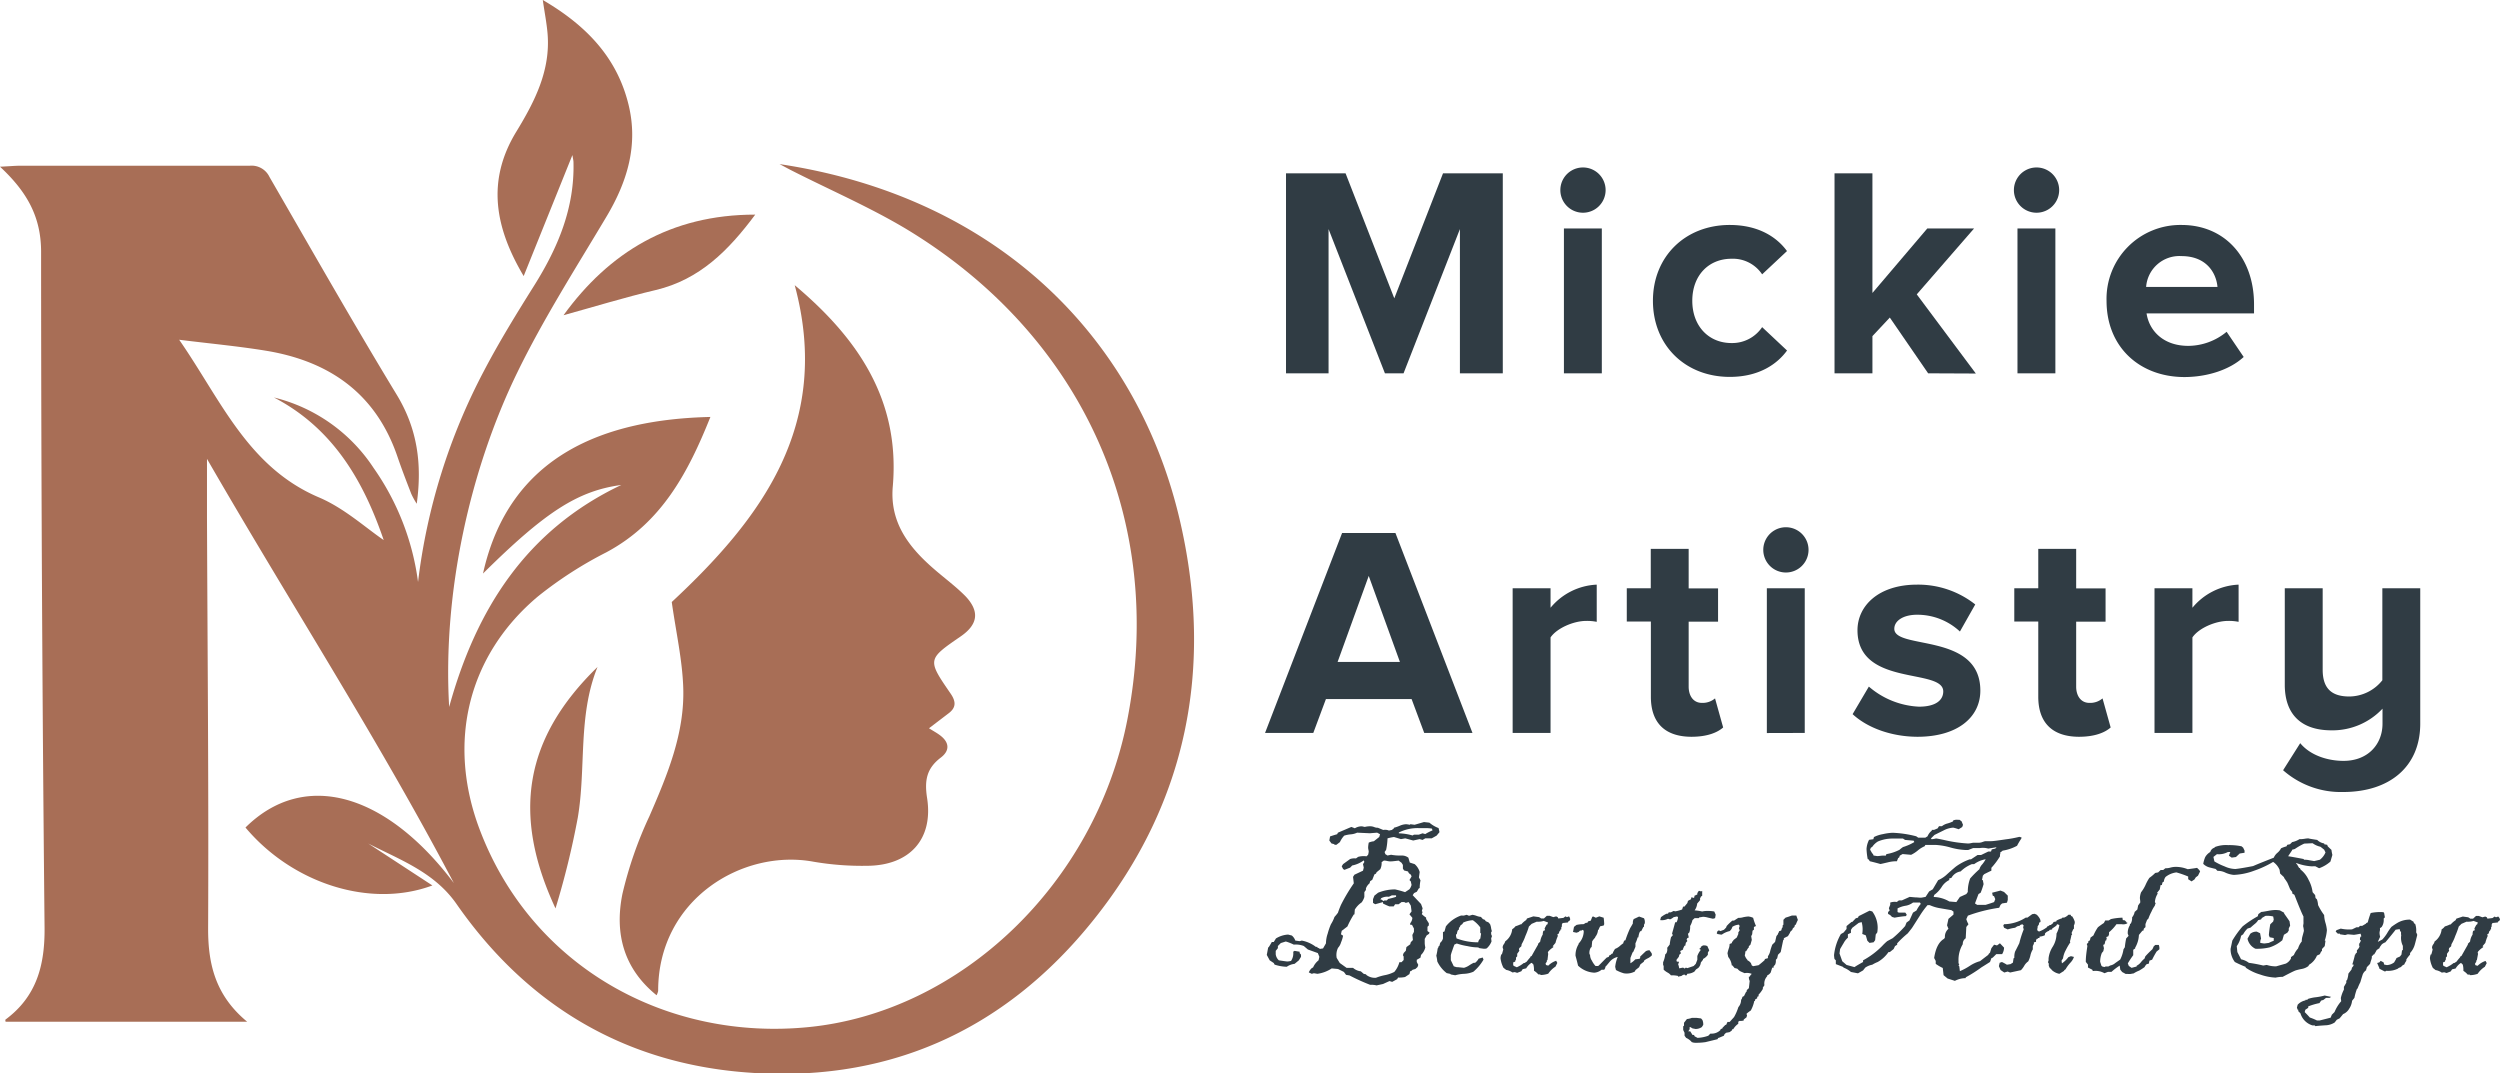 <svg id="Layer_1" data-name="Layer 1" xmlns="http://www.w3.org/2000/svg" viewBox="0 0 461.74 198.26"><defs><style>.cls-1{fill:#a86e56;}.cls-2{fill:#303c44;}</style></defs><path class="cls-1" d="M63.54,465.42c1.91-.09,2.79-.18,3.68-.18,14.14,0,28.29,0,42.44,0a3.65,3.65,0,0,1,3.65,2.07c7.78,13.46,15.47,27,23.53,40.27,3.77,6.23,4.69,12.71,3.67,20.09a14.18,14.18,0,0,1-1-1.81c-.89-2.28-1.77-4.57-2.56-6.88-4-11.72-12.64-17.7-24.46-19.6-5-.81-10.13-1.29-15.86-2,7.7,11.08,12.66,23.58,25.94,29.17,4.63,2,8.54,5.59,11.84,7.83-3.47-10.12-8.9-20.44-20.28-26.34a30.8,30.8,0,0,1,18.4,13,47.31,47.31,0,0,1,8.22,21.08,112.07,112.07,0,0,1,12.14-38.92c2.84-5.43,6.07-10.67,9.33-15.86,4.39-7,7.45-14.31,7.24-22.72,0-.37-.11-.74-.2-1.35l-9,22.35c-5.26-8.86-6.94-17.55-1.34-26.7,3.38-5.54,6.33-11.29,5.75-18.11-.16-1.89-.53-3.76-.88-6.18,7.94,4.64,13.68,10.53,15.83,19.3,1.85,7.51-.22,14.28-4.1,20.77-5.65,9.48-11.62,18.83-16.44,28.73-8.65,17.76-13.83,40.51-12.58,61.77,5-18.11,14.28-32.69,31.8-41-8,1.08-14,4.92-25.55,16.36,4.9-22.1,22.81-28.48,42-28.92-4.11,10.26-9,19.54-19.22,25a73.21,73.21,0,0,0-12.6,8.12c-12.89,10.8-16.94,26.88-10.78,43.12,9.65,25.46,34.7,39.09,60.84,36.44,27.88-2.82,52.75-26.29,58.73-56.59,7.26-36.83-8.16-71.14-40.89-90.86-6.71-4-14-7.16-21-10.71-.58-.29-1.15-.61-2.31-1.22,40.82,6.14,66.5,32.7,74.09,66.47,6,26.57,1.21,51.46-16,73-16.6,20.82-38.69,30.6-65.34,28.2-22.14-2-39.67-12.73-52.4-31-4.09-5.88-10.4-8.15-16.31-11.18l11.84,7.74c-11.45,4.27-25.84-.35-34.52-10.7,10.73-10.64,25.82-6.54,38.48,10.25-13.95-26.56-30.25-51.74-45.59-78.34,0,4.1,0,7.47,0,10.85.1,25.32.33,50.64.21,76,0,6.67,1.45,12.34,7.21,17.11H64.57c0-.06-.1-.35,0-.41,5.72-4.25,7.27-10,7.2-17q-.63-62.43-.64-124.85C71.11,474.68,68.55,470.08,63.54,465.42Z" transform="translate(-63.54 -434.63)"/><path class="cls-1" d="M210.32,487.3c11.68,9.82,19.51,21.23,18.11,37.22-.57,6.64,3,11.22,7.67,15.25,1.93,1.68,4,3.19,5.78,5,2.65,2.82,2.26,5.22-.9,7.4-6.18,4.25-6.2,4.27-1.84,10.6,1,1.48,1,2.6-.48,3.67l-3.54,2.7c.84.53,1.54.9,2.15,1.38,1.7,1.34,1.64,2.84,0,4.06-2.61,2-3,4.22-2.5,7.45,1.19,7.65-3.28,12.49-11.13,12.51a53.13,53.13,0,0,1-9.77-.74c-13.22-2.48-28.81,7-28.77,23.87a3.62,3.62,0,0,1-.29.78c-6.18-5-7.75-11.54-6.32-18.68a72.75,72.75,0,0,1,5-14.4c3.32-7.65,6.54-15.34,6.24-23.81-.18-5.12-1.34-10.2-2.12-15.74C204,530.56,217.3,513.16,210.32,487.3Z" transform="translate(-63.54 -434.63)"/><path class="cls-1" d="M173.9,557.82c-3.66,9-2.08,18.64-3.65,27.85a152.45,152.45,0,0,1-4.11,16.74C158,584.94,160.45,570.91,173.9,557.82Z" transform="translate(-63.54 -434.63)"/><path class="cls-1" d="M167.62,492.85c8.38-11.56,19.75-18.59,35.41-18.58-4.93,6.62-10.26,12-18.39,13.93C178.86,489.57,173.17,491.32,167.62,492.85Z" transform="translate(-63.54 -434.63)"/><path class="cls-2" d="M333.18,503.58V476.94l-10.41,26.64h-3.44l-10.41-26.64v26.64h-7.86V466.64h11l9,23.09,9-23.09H341.1v36.94Z" transform="translate(-63.54 -434.63)"/><path class="cls-2" d="M351.73,469.74a4.18,4.18,0,0,1,8.36,0,4.18,4.18,0,1,1-8.36,0Zm.66,33.84V476.83h7v26.75Z" transform="translate(-63.54 -434.63)"/><path class="cls-2" d="M368.83,490.18c0-8.2,6-14,14.18-14,5.48,0,8.8,2.38,10.58,4.82L389,485.3a6.49,6.49,0,0,0-5.65-2.88c-4.26,0-7.25,3.11-7.25,7.76s3,7.81,7.25,7.81a6.65,6.65,0,0,0,5.65-2.94l4.6,4.32c-1.78,2.44-5.1,4.87-10.58,4.87C374.81,504.24,368.83,498.43,368.83,490.18Z" transform="translate(-63.54 -434.63)"/><path class="cls-2" d="M419.66,503.58l-7.08-10.3-3.21,3.43v6.87h-7V466.64h7v22.1l10.13-11.91h8.64L417.56,489l10.91,14.62Z" transform="translate(-63.54 -434.63)"/><path class="cls-2" d="M435.5,469.74a4.18,4.18,0,0,1,8.36,0,4.18,4.18,0,1,1-8.36,0Zm.66,33.84V476.83h7v26.75Z" transform="translate(-63.54 -434.63)"/><path class="cls-2" d="M452.61,490.18a13.64,13.64,0,0,1,13.84-14c8,0,13.4,6,13.4,14.67v1.66H460c.5,3.27,3.16,6,7.7,6a11.2,11.2,0,0,0,7.09-2.6l3.15,4.65c-2.65,2.44-6.86,3.71-11,3.71C458.75,504.24,452.61,498.76,452.61,490.18Zm13.84-8.25a6.16,6.16,0,0,0-6.53,5.7H473.1C472.88,485.08,471.1,481.93,466.45,481.93Z" transform="translate(-63.54 -434.63)"/><path class="cls-2" d="M326.59,570l-2.33-6.25H308.43L306.1,570h-8.91l14.23-36.93h9.85L335.5,570ZM316.34,541l-5.75,15.89H322.1Z" transform="translate(-63.54 -434.63)"/><path class="cls-2" d="M342.92,570V543.28h7v3.6a11.73,11.73,0,0,1,8.53-4.27v6.87a9,9,0,0,0-1.94-.17c-2.32,0-5.42,1.33-6.59,3.05V570Z" transform="translate(-63.54 -434.63)"/><path class="cls-2" d="M368.45,563.32v-13.9H364v-6.14h4.43V536h7v7.31h5.43v6.14h-5.43v12c0,1.72.88,3,2.44,3a3.54,3.54,0,0,0,2.43-.83l1.5,5.37c-1.06.94-2.94,1.72-5.87,1.72C371.05,570.69,368.45,568.14,368.45,563.32Z" transform="translate(-63.54 -434.63)"/><path class="cls-2" d="M389.21,536.19a4.18,4.18,0,0,1,8.36,0,4.18,4.18,0,1,1-8.36,0Zm.66,33.83V543.28h7V570Z" transform="translate(-63.54 -434.63)"/><path class="cls-2" d="M405.71,566.53l3-5.09a15.2,15.2,0,0,0,9.25,3.71c3.05,0,4.49-1.16,4.49-2.82,0-4.38-15.84-.78-15.84-11.3,0-4.49,3.88-8.42,11-8.42a17,17,0,0,1,10.75,3.66l-2.83,5a11.52,11.52,0,0,0-7.92-3.1c-2.54,0-4.2,1.11-4.2,2.6,0,3.93,15.89.61,15.89,11.41,0,4.93-4.21,8.53-11.63,8.53C413,570.69,408.53,569.14,405.71,566.53Z" transform="translate(-63.54 -434.63)"/><path class="cls-2" d="M440,563.32v-13.9h-4.43v-6.14H440V536h7v7.31h5.43v6.14h-5.43v12c0,1.72.89,3,2.44,3a3.52,3.52,0,0,0,2.43-.83l1.5,5.37c-1.05.94-2.94,1.72-5.87,1.72C442.64,570.69,440,568.14,440,563.32Z" transform="translate(-63.54 -434.63)"/><path class="cls-2" d="M461.47,570V543.28h7v3.6a11.71,11.71,0,0,1,8.53-4.27v6.87a9,9,0,0,0-1.94-.17c-2.33,0-5.43,1.33-6.59,3.05V570Z" transform="translate(-63.54 -434.63)"/><path class="cls-2" d="M485.22,576.89l3.16-5c1.93,2.33,5.2,3.27,8,3.27,4.55,0,7.2-3.1,7.2-6.87v-2.77a12.68,12.68,0,0,1-9.41,4c-5.87,0-8.64-3.21-8.64-8.41V543.28h7v15.06c0,3.71,1.94,4.93,4.93,4.93a7.87,7.87,0,0,0,6.09-3V543.28h7v25c0,8-5.71,12.63-14.24,12.63A16.13,16.13,0,0,1,485.22,576.89Z" transform="translate(-63.54 -434.63)"/><path class="cls-2" d="M329.41,588.32l-.54.65-.9.5h-1.19l-.5.29-.54-.15-1.19.26-1.46-.4-.8.14-1.29-.39a9.53,9.53,0,0,0-1.19.25,12.08,12.08,0,0,1-.26,2.13l-.28.39.14.4.4.25.65-.14a9.08,9.08,0,0,0,2,.14,2,2,0,0,1,1.2.4l.26.9.9.29a3,3,0,0,1,.93,1.46l-.14,1,.29.54a7.09,7.09,0,0,0-.15,1.45h-.14l-.39.65-.51.25-.25.39L326,601.6l.29.79-.15.53.15.14-.15.4a5.06,5.06,0,0,0,.8.65v.25l.5.79v.4l-.25.25v.79l.39.29-.14.25-.4.26-.36.65v.79s0,.29.11.79A2.86,2.86,0,0,1,326,611l-.11.51-.68.39v.4l.28.54-.14.4-.4.36-.5.14-.29.25H324l-.14.55-.81.54a5.44,5.44,0,0,1-1.3.1l-.15.29-.93.51-.5-.15-1.19.54-1.19.26a4.23,4.23,0,0,0-1.19-.11,35.48,35.48,0,0,1-3.81-1.73l-.64-.11-.4-.54-1.08-.54-1.16-.11a6.37,6.37,0,0,1-2.65,1l-.65-.11-.39.11-.55-.26a2.14,2.14,0,0,1,.55-.79l.25-.14a3.33,3.33,0,0,1,1-1.3l.15-.65-.28-.69-1.84-.66-.76-.65a4,4,0,0,0-1.84-.25,9.05,9.05,0,0,0-1.48-.58l-.92.29-.54.54v.4l-.4.5,0,.63a1.83,1.83,0,0,0,.58,1.12q1.41.21,1.53.21c.05,0,.29,0,.72-.1a2.49,2.49,0,0,0,.4-1.7l.25-.16.94.16v.25l.25.29v.4l-.4.65-.79.65a3.14,3.14,0,0,0-1.44.54,7.9,7.9,0,0,1-2.25-.4l-.15-.29-.75-.5-.54-1,.25-1.35.14-.14c.13-.19.31-.5.54-.9h.36l.4-.65a4.79,4.79,0,0,1,2.25-.72l.69.18a2.15,2.15,0,0,1,.64.93l.8.11.39-.11a6.1,6.1,0,0,1,2.6,1.16h.28v.14l.4.15v.1l.65-.1.54-.94a5.84,5.84,0,0,1,.32-1.8,12.13,12.13,0,0,1,.6-1.73,6.14,6.14,0,0,0,.65-1.34,8.89,8.89,0,0,0,.65-.79c.1-.33.28-.8.54-1.42a33.09,33.09,0,0,1,2.38-4c-.09-.83-.14-1.23-.14-1.19l.25-.4,1.59-.75.14-.56-.14-.65.25-.4-.11-.29a5.34,5.34,0,0,1-2.13.94l-.39.4-1.05.41-.25-.16-.25-.5.25-.4,1.3-.94a2.47,2.47,0,0,1,1.08-.11l.4-.29a3.78,3.78,0,0,1,1.55-.1l.3-.29a1.48,1.48,0,0,1,.06-.25c0-.15.05-.23.05-.26a2.91,2.91,0,0,0-.05-.39,2,2,0,0,1-.06-.4c0-.05,0-.36.11-.94a3,3,0,0,1,.94-.25l1-.79.15-.51-.54-.29-1.34.11-2.36-.11a3.26,3.26,0,0,1-1.17.31,5.55,5.55,0,0,0-1.21.24,4.45,4.45,0,0,0-.79,1.19l-.65.5H310v-.11l-.54-.14-.4-.54.14-.76c.58-.19,1-.32,1.3-.4l.15-.29,2.48-1.06.65.25a2.36,2.36,0,0,1,1.33-.36l.26.06.25.05a3.82,3.82,0,0,1,1.21-.11,2.2,2.2,0,0,1,.56.15,1.53,1.53,0,0,0,.63.11l1,.41a1.79,1.79,0,0,1,1.05.11l.54-.11.39-.31v-.1a7.22,7.22,0,0,0,1.1-.38,3.19,3.19,0,0,1,1.14-.27,4.93,4.93,0,0,1,.67.1l.14-.1.76.1,1.73-.5,1,.11a5.61,5.61,0,0,0,1.7,1Zm-4.72,18.42,0-.61-.36-.69H324v-.29a1.71,1.71,0,0,0,.4-1l-.54-.65.39-.54-.14-1.07-.4-.65-.52.15-.29-.15h-.5l-.54.4h-.65l-.26.4h-.79a10.16,10.16,0,0,1-1.19-.54v-.26l-1.44.4-.4-.25v-.69l.26-.65.68-.54a8.36,8.36,0,0,1,3.14-.61,17.35,17.35,0,0,1,1.84.51l.81-.54a2.3,2.3,0,0,0,.39-.8l-.14-.65-.25-.25.39-.65-.14-.39H324l-.29-.29-.11-.25-.73-.19-.22-.34v-.68l-.25-.4-.54-.4-.78.09a6.57,6.57,0,0,1-.77.06,3.79,3.79,0,0,1-.58-.08,2.21,2.21,0,0,0-.61-.07l-.4.29a2.55,2.55,0,0,1-.25,1.3l-.68.56-.11.25-.29.15-.4,1-.39.25-.11.4a2.17,2.17,0,0,0-.67.94V599l-.29.4v.9a3.3,3.3,0,0,1-.5,1,4.21,4.21,0,0,0-1.26,1.33l-.07.89h-.11a16.31,16.31,0,0,0-1.19,2.23l-1.05.8-.14.64.39.26a5.43,5.43,0,0,1-.38,1.24,2.46,2.46,0,0,1-.55,1,3,3,0,0,0-.25,1.86l.57.94,1.26.9h1.19a2.65,2.65,0,0,0,1.44.64l.54.47.4.08.11.14a2.57,2.57,0,0,0,1.75.5,9.19,9.19,0,0,1,1.73-.5,6.49,6.49,0,0,0,1.65-.58,4.56,4.56,0,0,0,.94-1.8h.4l.39-.4v-.64l-.14-.26.14-.39.4-.42.11-.68.7-.51.11-.39.39-.4-.1-.94Zm-3.3-6.47V600h-.79l-.54.26a2.3,2.3,0,0,0-1.44.28l-.11.26h.25l.25.25.25-.11h.4l.29-.29A11.71,11.71,0,0,0,321.39,600.27ZM328.12,588l-.11-.33a7.35,7.35,0,0,0-1.08-.09h-1.34a7.74,7.74,0,0,0-3.69.81v.15a10.33,10.33,0,0,1,2.54.4l.25-.15h.9l.69-.25.5.14A8.92,8.92,0,0,1,328.12,588Z" transform="translate(-63.54 -434.63)"/><path class="cls-2" d="M339.09,606.63l-.14.14,0,.4.15.36-.15.43.07.54a3.28,3.28,0,0,1-.9,1.3l-.27.06-.27,0-.79-.11-.25-.14a8.72,8.72,0,0,1-1.94-.23,11.87,11.87,0,0,1-2-.49l-.45.21c0,.06-.15.38-.35,1a8.23,8.23,0,0,0-.3.94c0,.1,0,.26,0,.46s0,.36,0,.47l.54,1.12a3.08,3.08,0,0,0,.59.18l.11,0,.11,0,1.08.11a3.31,3.31,0,0,0,.94-.43,6.88,6.88,0,0,1,.86-.5l.26,0a2.37,2.37,0,0,0,.65-.76l.75-.21.15.39a8.52,8.52,0,0,1-1.88,2.24,4.91,4.91,0,0,1-1.67.38,6.86,6.86,0,0,0-1.68.27l-.81-.15-.11-.11-.65-.14A5.89,5.89,0,0,1,329,612.2a6.41,6.41,0,0,0-.18-1.05,12.19,12.19,0,0,0,.25-1.35l.15-.14-.08-.11.26-.25.14-.54a1.58,1.58,0,0,0,.51-.8v-1.19l.28-.1.26-.94a6.09,6.09,0,0,1,2.79-2h.27a1.53,1.53,0,0,0,.27,0l.51-.14.43.18a5.58,5.58,0,0,0,.61-.18,3.32,3.32,0,0,1,.79.2,3.24,3.24,0,0,0,.8.19l.36.4.36.14.18.26.5.21.29.33a3.16,3.16,0,0,1,.18.63A3.16,3.16,0,0,0,339.09,606.63Zm-2,.43-.15-.14c0-.43,0-.76,0-1a5.64,5.64,0,0,0-1.37-1.33,5,5,0,0,0-1.77.43l-.18.29-.32.22-.15.32L333,606v.29l-.21.18a2.62,2.62,0,0,0-.18.72h-.15l0,.32.1.44a11,11,0,0,0,4,.72,1,1,0,0,1,.39-.69Z" transform="translate(-63.54 -434.63)"/><path class="cls-2" d="M353.55,604.47l-.15.25-.25.14V605l-1,.11-.14.28v.36l-.11.15v.39h-.15v.15l-.21.25-.08.33-.29.21.11.25a7.56,7.56,0,0,0-.45,1.3l-.54.65h.14v.15a4.07,4.07,0,0,0-.94.81l-.07.21.07.18-.14,1.19h-.11v.25l-.25.4.11.25.4.11a3.59,3.59,0,0,1,1.46-.9l.21.4-.34.68a4.57,4.57,0,0,0-1.33,1.3,4.41,4.41,0,0,1-1.45.25v-.11h-.39a3.25,3.25,0,0,0-.8-.68,4,4,0,0,0-.11-1.15l-.28-.29h-.11a3.16,3.16,0,0,0-.94,1l-.65.15-.25.39-.76.29-.45-.14-.43.07a2.9,2.9,0,0,0-1.15-.47l-.51-.4a5.11,5.11,0,0,1-.54-1.76,2.31,2.31,0,0,1,.15-.72h.1c.06-.17.15-.48.26-.92l-.11-.29v-.14a1.07,1.07,0,0,1,.22-.53,1.55,1.55,0,0,0,.25-.52,3.12,3.12,0,0,0,1.29-2.24,2,2,0,0,0,.6-.54,7.31,7.31,0,0,0,.94-.36h.14a4,4,0,0,1,.9-.79l.15-.29,1.18-.39,1.05.14.4.25h.5l.54-.5h.51l.68.25.53-.14.28.14.11.25.94-.11.39-.28.26.14.39-.14A1,1,0,0,1,353.55,604.47Zm-4.09.54-.8-.29a3.56,3.56,0,0,1-1.29.14l-.94.4-.51.5a13.58,13.58,0,0,1-.64,1.73,8.49,8.49,0,0,1-.69,1.52l-.07.4-.36.32-.08.25.08.25-.4.56v.47l-.22.22v.36l-.14.25v.14l-.38.15v.5l.11.15.56.25a5.44,5.44,0,0,0,1.29-.79h.15l.4-.26a9.44,9.44,0,0,1,.65-.79v-.11l.25-.14c.26-.48.66-1.18,1.19-2.11v-.14l.39-.4a3.33,3.33,0,0,1,.47-1.3,2,2,0,0,1,.11-.68l.29-.11v-.15l-.07-.14a8.08,8.08,0,0,1,.39-.76h.11Z" transform="translate(-63.54 -434.63)"/><path class="cls-2" d="M368.65,611.05a2.51,2.51,0,0,1-.8.59,2.58,2.58,0,0,0-.68.45v.14c-.15.13-.37.29-.65.51l-.25.54-.65.51-.14.28a3.24,3.24,0,0,1-2,.33,6.84,6.84,0,0,1-1.48-.61l-.14-.58a6.3,6.3,0,0,1,.47-1.84,2.72,2.72,0,0,0-1.46.86c-.53.65-.82,1-.88,1l.07.11-.11.2a1.44,1.44,0,0,0-.11.2h-.5a2.34,2.34,0,0,1-1.34.54,4.66,4.66,0,0,1-3-1.3c-.11-.47-.26-1.08-.47-1.84a3.91,3.91,0,0,1,.58-2.14v-.11a3.32,3.32,0,0,0,.94-2.38l-.29-.15-.11.15h-.29l-.25.25-.4.14-.64-.14.18-.94.46-.36a5.84,5.84,0,0,1,1.33-.14l.4-.25h.27l.14-.26.5-.14.25-.65.15-.14.54.25.64-.25.8.25a10.87,10.87,0,0,1,.1,1.19l-.1.25-.64.14a2.78,2.78,0,0,0-.29.65h-.11a2.29,2.29,0,0,1-.53,1.34v.1a3.9,3.9,0,0,0-.55.69l-.1,1.05-.15.1a1.89,1.89,0,0,0-.25,1.21l.11.15a1.87,1.87,0,0,0,.33,1.05,4.26,4.26,0,0,0,.68,1h.47c.07,0,.6-.57,1.58-1.55l.4-.15.07-.25a.67.67,0,0,0,.43-.29l.26-.11v-.14a6.57,6.57,0,0,1,.39-.67,2.82,2.82,0,0,0,.82-.48,7.7,7.7,0,0,1,.7-.56,1,1,0,0,1,.25-.54h.14a20,20,0,0,1,.89-2.27c.12-.19.29-.47.5-.87a1.35,1.35,0,0,1,.15-.79l1-.47.9.32a1.53,1.53,0,0,1,.14.94l-.14.25v.4h-.11l-.4.79h-.14c-.17.12-.3.51-.4,1.15H366a5.67,5.67,0,0,1-.4,1.09v.65l-.39.91-.15.15-.39,1v.4c0,.06,0,.16,0,.29s0,.23,0,.29a3.51,3.51,0,0,0,.9-.72l.8-.11.1-.15v-.25c.24-.23.59-.57,1.05-1a1.51,1.51,0,0,1,.68-.17l.4.56Z" transform="translate(-63.54 -434.63)"/><path class="cls-2" d="M380.42,603.57l-.11.64-.39.11-.92-.21a3.56,3.56,0,0,0-.92-.15l-.69.11-.1.14h-.76l-.4.36a3.65,3.65,0,0,1-.43,1.09,3.1,3.1,0,0,1-.15,1.19l-.25.25.15.68-.26.11-.14.25.14.29-.28.33-.11.54-.15,0-.25.54V610l-.54.29.14.41-.29.26-.1.39-.42.54v.26l.11.1h.31v.29l-.15.11a3.44,3.44,0,0,1,.22.83l.72-.14.29.18.22-.18.28.1,1.16-.39.39-.4.29-.76v-.68a3.64,3.64,0,0,1,.65-1.14l-.29-.18.29-.25v-.14l.4-.26h.39l.4.11.36.8-.25.41v.4a2.31,2.31,0,0,1-.9.79v.14l-.4.51a1.65,1.65,0,0,1-.47,1l-.43.29-.29.39a2.55,2.55,0,0,1-1.3.4l-.14.29h-.25l-.15-.15a1.13,1.13,0,0,0-.54.26l-.65.14v-.14a5.21,5.21,0,0,0-1.31-.11,1.87,1.87,0,0,0-.63-.52,3.24,3.24,0,0,1-.71-.53V613l-.1-.11v-.54a4.93,4.93,0,0,0,.39-1.44l.22-.22a1.61,1.61,0,0,0,.14-1l.47-.61a8.76,8.76,0,0,1,.25-1.37l.33-.36-.15-.29c.14-.47.33-1.17.58-2.09h.25a2.35,2.35,0,0,0,.27-.94l-.16-.14-.65.14a2.33,2.33,0,0,1-.65.4l-.39-.11a2.44,2.44,0,0,1-1.44.25l.14-.54a5.35,5.35,0,0,1,1.05-.65h.25l.14-.25h.4l.5-.25.33.07a7.12,7.12,0,0,0,1.24-.34l.18-.54h.25l.54-.65.11-.4a5.38,5.38,0,0,1,.54-.29l.11-.39.4.14.14-.14v-.26l.54-.25v-.25l.26-.4h.25l.14.11.25-.11v.9l-.25.15v.11l-.14.14v.4l-.54.64a2.45,2.45,0,0,1-.47,1.25,9.66,9.66,0,0,1,1.4.21,3.64,3.64,0,0,1,1-.1,6,6,0,0,1,1.23.1Z" transform="translate(-63.54 -434.63)"/><path class="cls-2" d="M395.6,604.54a6.75,6.75,0,0,0-.39.9h-.15l-.1.4-.29.25-.11.29-.4.39v.11l-.39.65-.8.4.11.14-.18.18c-.11.49-.26,1.23-.47,2.22l-.5.5-.15.65-.25.29a1.71,1.71,0,0,1-.14.9l-.27.29v.25h-.26l-.28.9a1.54,1.54,0,0,1-.65.54v.15a2,2,0,0,0-.51,1.66l-.29.43v.25a5,5,0,0,1-.79,1.06v.29l-.25.11V619l-.4.25v.25h-.14a6.17,6.17,0,0,1-.65,1.77,5.49,5.49,0,0,0-.79.61l.1.29-.1.36-.51.4,0,.18a1.94,1.94,0,0,1-.75.07l-.26.15v.39a3.14,3.14,0,0,0-.93,1h-.17l-.1.25-.4.29-.65.12-.29.26-.11.28-.94.4h-.1l-.15.25-2.23.54a11.53,11.53,0,0,1-2.1.11l-.41-.11a2.89,2.89,0,0,0-1.05-.79l-.29-.4v-.54l-.25-.52v-.68l.15-.11v-.54l.54-.69a3.49,3.49,0,0,0,.9-.21h.92l.79.1.25.29a2,2,0,0,1,.15.9l-.25.4a2.08,2.08,0,0,1-1.16.36l-.57-.11-.42-.25h-.11v.4l-.25.39h.36l.42.67h.28l.11.25.54.29a6.71,6.71,0,0,0,2-.4,2.49,2.49,0,0,1,.4-.39,2.27,2.27,0,0,0,1.84-.67v-.14l.36-.15v-.1l.54-.55h.14l.25-.54h.4l.81-.9a9.24,9.24,0,0,0,.8-1.84,2,2,0,0,0,.5-1.44h.15V619l.14-.29.25-.11.4-.81h.11v-.29l.39-.36.15-1.33a1.59,1.59,0,0,1-.15-.79h.15a1.27,1.27,0,0,1,.39-.51,2.24,2.24,0,0,0-1.33-.14l-.69-.3a1.59,1.59,0,0,1-.61-.5,2.73,2.73,0,0,0-.54-.14l-.42-.5h-.11a3,3,0,0,0-.65-1.55l-.14-.69a7.87,7.87,0,0,1,.23-.86,2.27,2.27,0,0,0,.16-.85l.4-.15.07-.28.2-.11v-.15l.65-.5.29-.65v-.29l.25-.39-.14-.4.14-.4-.14-.25a2.56,2.56,0,0,0-1.21.4,1.43,1.43,0,0,1-.51.79,4,4,0,0,0-1.44.65h-.14l-.65-.11-.15-.14.15-.4.25-.14.29.14.65-.25.39-.4.11-.29a9.31,9.31,0,0,1,1.05-1h.31l.79-.51a2.64,2.64,0,0,0,.9-.11,6.51,6.51,0,0,1,.94-.14,2.8,2.8,0,0,1,.9.25,10.23,10.23,0,0,0,.54,1.55h-.14l-.26.15v.54h-.14v.11h-.11l-.07.68-.18.36.11.69-.26.9-.29.25v.29h-.1l-.4.66h-.14a2.52,2.52,0,0,1-.11.73,2.1,2.1,0,0,0,.5.86V612a1.49,1.49,0,0,1,.65.54l.15.4.25.14,1-.18c.25-.19.62-.49,1.08-.9l.11-.25.54-.15v-.36a2.5,2.5,0,0,0,.43-1,11.68,11.68,0,0,1,.37-1.13l.52-.51.25-1.08.29-.36V607H392l.14-.4h.14l.26-.14.14-.51h.11v-.4l.14-.14v-.9l.4-.4c.26-.07.66-.2,1.18-.39h.8Z" transform="translate(-63.54 -434.63)"/><path class="cls-2" d="M436.87,589.51a13,13,0,0,0-.79,1.33,8.23,8.23,0,0,1-2.65.9l-.5.4.11.25h-.11v.4a13.2,13.2,0,0,1-1.59,2.12v.53c-.31.14-.76.36-1.33.65l-.25.28-.15.8h.15l.14.75a13.42,13.42,0,0,1-.54,1.59l-.4.25-.65,1.73.4.26h1.58c.75-.23,1.26-.4,1.55-.51l.22-.54-.22-.54-.25-.11-.11-.54,1.55-.4.65.26.69.68v.79l-.15.51-.9.14-.29.26-.25.54a28,28,0,0,0-5.78,1.46l-.29.64a4.1,4.1,0,0,0,.4.94l-.4.51-.11,2.09a1.21,1.21,0,0,0-.54,1.08,5.62,5.62,0,0,0-.79,3.08v.47l.14.14-.14.26.14.14.11.9a11.09,11.09,0,0,0,1.86-1,6.61,6.61,0,0,1,1.87-.85s.53-.42,1.55-1.19v-.1l.29-.29.25-.81.5-.65.54.14.54-.4.76.8a2.32,2.32,0,0,1-.36,1.21h-1.08l-.65.64-.25.11-.25.69c-.36.23-.89.57-1.59,1a24.79,24.79,0,0,1-2.9,1.84v.15a4.34,4.34,0,0,0-2,.5l-1.34-.43-.75-.62-.15-1.33a7.62,7.62,0,0,1-1.3-.76v-.54l-.29-.54c.27-1.82.88-3,1.84-3.55l.15-.25a1.9,1.9,0,0,1,.65-1.59l-.26-.65.26-1.19.93-.79V603l-.39-.27-2-.34a7.57,7.57,0,0,1-2-.59h-.4a16.19,16.19,0,0,0-1.51,2.09c-.82,1.28-1.27,2-1.37,2.14s-.45.58-.79,1a19,19,0,0,0-1.94,1.83v.26l-.4.25-.25.54-.7.56h-.25a6.07,6.07,0,0,1-2,1.84,5.88,5.88,0,0,0-1,.5,3.4,3.4,0,0,0-1.3.54l-.4.51-.94.54-1.3-.25a4.47,4.47,0,0,0-1.35-.8l-.11-.14-1.33-.51V612l-.25-.25a6.06,6.06,0,0,1-.08-.72,9.84,9.84,0,0,1,1.26-3.88l.51-.29.54-.65v-.54l.92-.76h.14l.65-.68.4-.11.14-.29c.45-.21,1.11-.56,2-1l.5.14a5.08,5.08,0,0,1,1,3,7,7,0,0,1-.07.86l-.29.4-.11,1.05-.29.39-.75.11-.4-.4-.29-1-.65-.25a5.6,5.6,0,0,0,.07-1,5.13,5.13,0,0,0-.18-1.19l-.54.14-1.19.91-.25.39v.54l-.56.26v.64a3.42,3.42,0,0,0-.79,1c-.22.36-.43.72-.65,1.1l-.11.81.51,1.44.79.68,1.46.4c.34-.23.87-.54,1.59-.94V612a14.83,14.83,0,0,0,3.53-2.65,9.58,9.58,0,0,1,.94-.9l1-.54a20.86,20.86,0,0,0,2.3-2.24l.26-.65.54-.39.65-1.44.65-.4a5.85,5.85,0,0,1,.79-1.21l-.15-.25h-1.29a3.07,3.07,0,0,1-1.39.59,4.77,4.77,0,0,0-1.46.49l0,.67.25.11h1.19l.26.39-.15.25a19.12,19.12,0,0,0-2.09.29l-.5-.14a1.57,1.57,0,0,0-.71-.54v-.36l.29-.29-.14-.42.25-.64v-.4a2.58,2.58,0,0,1,1.21-.11l.39-.29h.55l1.44-.65,1,.09c.4,0,.72.06,1,.06a2.31,2.31,0,0,0,.47-.06l.47-.09.65-1,.67-.4,1-1.69a5.54,5.54,0,0,0,1.7-1.14c1-.9,1.57-1.37,1.62-1.4a10,10,0,0,1,2.49-1.3h.25l1.21-.8h.65l1.33-.64h.51l.14-.4.65-.15.25-.25-1.55.25a3.56,3.56,0,0,0-1.51-.1h-1.27l-.92.36h-.54a12.31,12.31,0,0,1-2.77-.47,12.37,12.37,0,0,0-2.78-.47l-.92,0-.9,0-.14.25a5,5,0,0,0-1.27.79,6,6,0,0,1-1.22.79l-1.58-.14-.51.29-.15.4h-.14l-.25.64h-.25a6.49,6.49,0,0,0-1.41.2c-.77.18-1.23.29-1.39.31-.43-.13-1.08-.3-1.94-.51l-.29-.39h-.11a12.3,12.3,0,0,1-.22-1.88,4.26,4.26,0,0,1,.47-1.69l.79-.11.11-.4a5.94,5.94,0,0,1,1.66-.54,9.68,9.68,0,0,1,1.79-.25,20.26,20.26,0,0,1,4.36.65l.36.25h1.33l.4-.25a2.55,2.55,0,0,1,.79-1.05v-.14h.42l.65-.27.25-.4h.54a2.67,2.67,0,0,1,1-.5,5.57,5.57,0,0,0,1.06-.4v-.14a1.5,1.5,0,0,1,.86-.15h.33l.39.29.26.65-.15.4-.65.41a9.71,9.71,0,0,0-1-.3,4.41,4.41,0,0,0-1.75.5l-1.72.85-.66.65.14.14a5.25,5.25,0,0,0,.81-.14c.09,0,.59.09,1.52.29a25.26,25.26,0,0,0,4.39.64,2.33,2.33,0,0,0,.46-.05l.46-.09c-.22,0,.14,0,1.09,0a2,2,0,0,0,.59-.11,5.13,5.13,0,0,1,.56-.18h1.15c.28,0,1.14-.11,2.6-.33a20.81,20.81,0,0,0,2.57-.47l.4.11Zm-19.77.65-.11-.26-1.59-.14-.39-.25h-1.84a6.81,6.81,0,0,0-2.79.54,3.39,3.39,0,0,0-1.05,1l-.25.15-.14.36.39.68.14.11.11.29.69.11a7.3,7.3,0,0,0,.77-.08,5.87,5.87,0,0,1,.78,0l.14-.29a8.24,8.24,0,0,0,2.4-.79c.13-.12.35-.29.65-.51A9.3,9.3,0,0,0,417.1,590.16Zm13.19,3.17a5,5,0,0,0-2.13.9h-.41a6.29,6.29,0,0,0-2.09,1.35,2.36,2.36,0,0,0-1.7,1.19l-.4.11v.29a3.44,3.44,0,0,0-1.4,1.28,5.45,5.45,0,0,1-1.37,1.46l-.11.39a6,6,0,0,1,2.89.83l1.3.11.65-.94,1.19-.54.28-.39a1.64,1.64,0,0,1,0-.37,6.94,6.94,0,0,1,.43-2.12,19.19,19.19,0,0,1,1.71-1.71,2.18,2.18,0,0,1,.53-.91A6.14,6.14,0,0,0,430.29,593.33Z" transform="translate(-63.54 -434.63)"/><path class="cls-2" d="M446.7,605.33l-.11.15v.66l-.15.15-.29.66.11.26-.14.14a9.24,9.24,0,0,1-.27,1.15l.07.18a12,12,0,0,0-.85,1.46,4.4,4.4,0,0,0-.5,1.5l-.27.4.07.52a5,5,0,0,0,1.19-1.14l.47-.19.56.14a2.86,2.86,0,0,1-.67,1.08,6.63,6.63,0,0,0-.88,1.21l-.25.16v.11l-.89.56a2.82,2.82,0,0,1-1.37-.67,1.71,1.71,0,0,0-.41-.41l-.18-.4v-.41l-.15-.26.11-.3,0-.4a5,5,0,0,1,.76-2.14,4.6,4.6,0,0,0,.71-2.44,5.06,5.06,0,0,0,.53-1.58l-.38-.15-.15.15v.1l-.81.56v.15l-.52.1v.15a1.5,1.5,0,0,0-.81.52v.29a2.54,2.54,0,0,1-1,.27v.25H440l-.12.15h-.15l-.14.25v.31l-.4.1v.26l-.2.41,0,.63a3.56,3.56,0,0,0-.44,1.11,4.29,4.29,0,0,1-.41,1.11,2.45,2.45,0,0,0-.71.77,4,4,0,0,1-.63.85l-2,.43-.45-.18-.63.18-.68-.46-.31-.71.14-.63.42-.14a10.15,10.15,0,0,1,.92.5l.66-.11.45-.28.11-.78.15-.11a3.19,3.19,0,0,1,.14-1.15c.18-.34.44-.85.78-1.55a18.48,18.48,0,0,1,.81-2.54l-.11-.42.11-.29-.25-.25-.42.15v.1l-.54.15-.38.25a8.55,8.55,0,0,0-1.37.31l-.67-.31-.14-.4.14-.25a7.61,7.61,0,0,0,4-1.22H438l.88-.64.45-.07.4.18c.53.54.75,1,.67,1.34l-.26.14v.27l-.26.4a1.18,1.18,0,0,1-.08.52l.08.29.26.14a5.36,5.36,0,0,0,1.48-.81v-.14h.15l.36-.25h.16l.4-.31.14-.25.52-.11v-.14a4.68,4.68,0,0,1,1-.42l.11-.14h.3a2.11,2.11,0,0,0,.81-.53h.4l.11.27h.16a3.33,3.33,0,0,1,.51,1.07Z" transform="translate(-63.54 -434.63)"/><path class="cls-2" d="M469.89,595.58l-.39.79-.4.29-.25.4-.54.36-.62-.4v-.5a18.27,18.27,0,0,0-2.17-.76,4,4,0,0,0-2,.83,1.6,1.6,0,0,0-.32.87l-.22.1a2.08,2.08,0,0,0-.14.54h-.25l-.15.8-.51.65.15.1a3.36,3.36,0,0,0-.54,1.59l.14.25-.14.29v.11a5.62,5.62,0,0,0-.63,1.11,9.3,9.3,0,0,0-.57,1.29l-.25.25-.29.76,0,.57-.29.26-.1.39h-.17l-.65.79a5.16,5.16,0,0,1-.69,2.35v.14l-.36.25v1a16.72,16.72,0,0,0-1,1.51l.18.47.51.36.94-.25V613a2.44,2.44,0,0,0,.79-.65,4.19,4.19,0,0,1,.67-.68l.14-.4a16.82,16.82,0,0,1,1.3-1.31,5,5,0,0,0,.25-.54l.29-.26h.65a1.77,1.77,0,0,1,.11.8l-.51.41a16.2,16.2,0,0,0-.83,1.51l-.5.18-.11.55-.4.1a1.86,1.86,0,0,0-.39.54,11.52,11.52,0,0,1-1,.65,5.2,5.2,0,0,0-1,.51l-.61.11-.41,0a2,2,0,0,0-.45,0l-.66-.36-.35-.43-.11-.76a11.84,11.84,0,0,0-1.52,1.16h-.65l-.64.25a3.38,3.38,0,0,0-2.15-.4l-.11-.25-.79-.4v-.54l-.4-.5v-.15c0-.82.14-1.76.29-2.79l-.11-.36.29-.29v-.25l.29-.14.11-.51.54-.4a8.74,8.74,0,0,1,.83-1.51c.24-.19.6-.46,1.1-.79l.25-.47h.65l.4-.25a11,11,0,0,1,2.12-.26l.07.44.44.07v.14h.14l.11.25h.14v.15a1.55,1.55,0,0,1-1,.16l-1,0a7.56,7.56,0,0,1-1.37,1.48v.39l-.14.36-.4.15.11.14v.11c-.08.28-.11.41-.11.4h-.14a4,4,0,0,1-.15.68l-.25.11.14.61-.11.54-.28.34a4.3,4.3,0,0,0-.31,1.63l.23.72.15.14.4.11.25-.11a3.25,3.25,0,0,0,.5,0l.33-.18a1.92,1.92,0,0,0,.93-.45l.91-.64a6.09,6.09,0,0,0,.61-1.89l.25-.39a13.76,13.76,0,0,1,.25-1.63l.44-.47-.15-.39a2.67,2.67,0,0,1,.4-1.59v-.25h.14a2.18,2.18,0,0,0,.26-1.19,2.2,2.2,0,0,0,.47-1l.5-.45.15-.76.39-.54c0-.39-.07-.66-.07-.83a3.38,3.38,0,0,1,.22-1.05,6.83,6.83,0,0,0,.81-1.33,8.4,8.4,0,0,1,.72-1.33,7.7,7.7,0,0,0,1.08-.91l.54-.1.47-.45.47,0,.4-.32a2.82,2.82,0,0,0,.9-.11,4,4,0,0,1,.86-.14,5.85,5.85,0,0,1,2.36.43c.77-.1,1.34-.18,1.73-.25l.4.39Z" transform="translate(-63.54 -434.63)"/><path class="cls-2" d="M494.32,592.53l-.36,1.23a6.42,6.42,0,0,1-2.09,1.23l-.69-.36h-.41a3.66,3.66,0,0,1-.42,0,9.55,9.55,0,0,1-2.7-.61v.14l.14.11.4.69h.14l.11.27a5.08,5.08,0,0,1,1.48,1.89,6.44,6.44,0,0,1,.75,2.29l.47.54.07.54.26.25a4.34,4.34,0,0,1,.21,1.05,11.27,11.27,0,0,0,1.12,1.85,5.86,5.86,0,0,0,.24,1.42,6.75,6.75,0,0,1,.27,1.36,8.18,8.18,0,0,1-.4,1.95h.14l-.14,1-.51.54v.42h-.14l-.25.54-.54.25a3.53,3.53,0,0,1-1.44,1.69l-.15.26a2.92,2.92,0,0,1-1.21.52,11.21,11.21,0,0,0-1.13.27c-.35.13-1.15.53-2.4,1.19a6.24,6.24,0,0,0-1.3.14,9.78,9.78,0,0,1-2.86-.57,9.24,9.24,0,0,1-2.67-1.27v-.14a21.58,21.58,0,0,1-2-.9,3.91,3.91,0,0,1-.79-2.43l.32-1.52a17.61,17.61,0,0,1,1.9-2.63,20.53,20.53,0,0,1,2.8-1.87l.11-.4.54-.4c.18,0,.63-.08,1.33-.21a8.8,8.8,0,0,1,1.3-.15,7.64,7.64,0,0,1,.8.07l.79.44v.14c.23.33.58.81,1,1.44l.11.8-.25.5v.4l-.25.39-.65.4-.29,1a6.91,6.91,0,0,1-2.36,1.33,10,10,0,0,1-2.61.25,2.65,2.65,0,0,1-1.46-1.84V608l.5-.9a1.8,1.8,0,0,1,1.21-.4l.61.29.18,1a1.47,1.47,0,0,0-.14.79c.43.07.68.11.75.11l.83-.11a6.44,6.44,0,0,1,.9-.39v-.51l-.75-.14-.15-.4a19.41,19.41,0,0,1,.26-2l.54-.51.1-.39-.1-.54a4.54,4.54,0,0,0-1.44-.11l-.65.39-.15.26-.54.14a2.45,2.45,0,0,1-.65.72c-.42.35-.66.57-.74.65l-.57.18a4.15,4.15,0,0,0-.8,1.05l-.39.28a4.81,4.81,0,0,1-.8,1.92l.11,1.09.69,1.34a3.63,3.63,0,0,1,1.44.65,26.25,26.25,0,0,1,2.65.5l.65-.11a5.38,5.38,0,0,0,1.73.26l.29-.08,1.51-.43a2.18,2.18,0,0,0,.94-.94v-.25l.54-.39a4.09,4.09,0,0,1,.77-1.21,3.67,3.67,0,0,1,.69-1.3,3.34,3.34,0,0,1,.14-1c.16-.58.24-.89.25-.94a4.69,4.69,0,0,0-.14-.87,2.77,2.77,0,0,1,.06-.45,3.54,3.54,0,0,0,0-.45c0-.09,0-.24,0-.45s0-.35,0-.45c-.29-.54-.84-1.87-1.67-4l-.4-.25v-.29a6.16,6.16,0,0,1-.4-.51c-.11-.27-.27-.67-.5-1.19a9.52,9.52,0,0,0-.54-.79l-.06-.13a.87.87,0,0,0-.05-.12l-.69-.65-.1-.69a3.35,3.35,0,0,0-1.19-1.46,18.27,18.27,0,0,1-3.52,1.63,12,12,0,0,1-3.75.77,4.83,4.83,0,0,1-1.53-.41,3.2,3.2,0,0,0-1.49-.34l-.33-.35c-.41-.09-.81-.2-1.21-.3a2.52,2.52,0,0,1-1.08-.64,5.55,5.55,0,0,1,.36-1.24,2.56,2.56,0,0,1,.94-.95,1.11,1.11,0,0,1,.81-.8v-.1a5.75,5.75,0,0,1,2.49-.37,11,11,0,0,1,2.48.22l.29.25.26.54v.4l-.9.14-.69.65-.79.11-.51-.36.26-.68L475,592a3.43,3.43,0,0,1-2,.39l-.65.51.18.83a11.14,11.14,0,0,0,1.89.92,4.89,4.89,0,0,0,2,.48c.74-.08,1.82-.26,3.25-.54,1.16-.5,2.44-1,3.83-1.55a2.36,2.36,0,0,1,.66-.89,2.67,2.67,0,0,0,.68-.84,5.64,5.64,0,0,1,1-.36l.15-.29.5-.1.4-.4a3.89,3.89,0,0,0,1.35-.54,5.26,5.26,0,0,0,.88-.06,5.8,5.8,0,0,1,.82-.09c-.2,0,.33.1,1.58.29a2.31,2.31,0,0,0,1.3.65v.15l.54.1.11.29.68.65A8.15,8.15,0,0,0,494.32,592.53Zm-1.27-.46-.25-.51-.68-.54a3.89,3.89,0,0,1-1.45-.65l-1.55.07a11.88,11.88,0,0,0-1.74,1l-.51.14v.11l-.72,1.08c.64.1,1.58.27,2.83.51l.14.14a3.64,3.64,0,0,1,.92.09l.92.16,1.05-.25A3.28,3.28,0,0,0,493.05,592.07Z" transform="translate(-63.54 -434.63)"/><path class="cls-2" d="M510,607.28c-.14.6-.29,1.19-.45,1.78a3.84,3.84,0,0,1-.88,1.59v.29a6.65,6.65,0,0,0-.69.9v.25a3.56,3.56,0,0,0-.39.69l-.25.1-.37.36-.43.18-.11.11a4.05,4.05,0,0,1-2.14.4l-.25.14c-.24-.11-.59-.28-1.05-.54v-.11l-.4-.93.4-.11.25-.29.54.29.11.4.51.1a2.45,2.45,0,0,0,1.33-.5l.4-.69v-.1l.66-.29.29-.36.11-.81h.15v-.8a3.31,3.31,0,0,1-.29-2.05H507v-.54l-.15-.11-.1-.4-.74.11c-.6.77-1.24,1.55-1.91,2.34a2,2,0,0,0-.65.37l-.4.54v.14l-.54.36a6.56,6.56,0,0,1-.5.85h-.15l-.14.25h-.11a1.62,1.62,0,0,1-.11.72q-.2.62-.21.72c-.12.15-.33.36-.62.65v.25h-.1v.29a1.7,1.7,0,0,0-.71,1c-.13.4-.25.8-.37,1.21a9.56,9.56,0,0,0-.51,1.15l-.14.14a10.66,10.66,0,0,0-.45,1.61l-.43.54a3.25,3.25,0,0,1-.53,1.46,2.29,2.29,0,0,1-1.13,1c-.15.19-.36.45-.65.79l-.51.25-.4.51a3.31,3.31,0,0,1-1.73.52c-1,.07-1.65.12-1.82.16l-.14-.14h-.4a3.31,3.31,0,0,1-2.23-2.24l-.4-.39v-.26h-.11l-.14-.39.14-.54a2.63,2.63,0,0,1,1.44-.8v-.11h.4v-.14a7,7,0,0,1,1.57-.34,11.39,11.39,0,0,0,1.58-.31l1.19.25-.28.18-.66,0-.5.39-.4.11-.32.47a11.58,11.58,0,0,0-2.07.61v.26l-.54.36-.11.43c.43.43.74.77.94,1a10.16,10.16,0,0,1,1.31.54H492l2-.51.22-.54.5-.5a7.15,7.15,0,0,1,1.23-2l-.07-.58a6.28,6.28,0,0,1,.57-1.56v-.51l.44-.76v-.39l.14-.11a4.87,4.87,0,0,0,.25-1.19l.58-.76.07-.32.29-.36v-.25H498a18.27,18.27,0,0,0,.5-1.84h.11v-.15l.24-.21v-.42a1.84,1.84,0,0,0,.5-.72l-.14-.11.14-.14-.14-.14a2.47,2.47,0,0,0,.36-.65v-.11h-.15v-.4l.15-.29h.11l-.15-.5c-.72.14-1.14.21-1.24.21l-1.12-.1-.5.14-.94-.14v-.11h-.4l-.4-.4.15-.25.79-.29a7,7,0,0,0,2.09.14l.81-.39h.4l.25-.25h.4l.68-.4.11-.14.25-.11c.09-.39.27-1,.54-1.73a8.33,8.33,0,0,1,2.37-.15l.11.15.14.79-.23.25a2.23,2.23,0,0,1-.4,1.59h-.14v.14h-.15a1.73,1.73,0,0,1,0,.47,2.11,2.11,0,0,0-.07.43s0,.29.11.72l-.43.94.83-.43a7,7,0,0,0,.88-1.15,9.19,9.19,0,0,1,.81-1.19,14.05,14.05,0,0,1,1.21-.8,4.49,4.49,0,0,1,2.23-.54l.65.4V605l.15.15v.11h.14a3.62,3.62,0,0,1,.18,1.58l.11.15v.1Z" transform="translate(-63.54 -434.63)"/><path class="cls-2" d="M525.28,604.47l-.14.25-.25.14V605l-1,.11-.15.28v.36l-.11.15v.39h-.14v.15l-.22.25-.07.33-.29.21.11.25a7.56,7.56,0,0,0-.45,1.3l-.55.65h.15v.15a4.07,4.07,0,0,0-.94.81l-.08.21.08.18L521,612h-.1v.25l-.25.4.1.25.4.11a3.66,3.66,0,0,1,1.46-.9l.22.4-.35.68a4.57,4.57,0,0,0-1.33,1.3,4.33,4.33,0,0,1-1.44.25v-.11h-.4a3.2,3.2,0,0,0-.79-.68,4.4,4.4,0,0,0-.11-1.15l-.29-.29h-.11a3.09,3.09,0,0,0-.93,1l-.65.15-.26.39-.75.29-.45-.14-.44.07a2.85,2.85,0,0,0-1.15-.47l-.5-.4a5.11,5.11,0,0,1-.54-1.76,2.25,2.25,0,0,1,.14-.72h.11c.06-.17.14-.48.25-.92l-.11-.29v-.14a1.11,1.11,0,0,1,.23-.53,1.31,1.31,0,0,0,.24-.52,3.16,3.16,0,0,0,1.3-2.24,2.07,2.07,0,0,0,.59-.54,6.28,6.28,0,0,0,.94-.36h.14a4.27,4.27,0,0,1,.91-.79l.14-.29,1.19-.39,1,.14.39.25h.51l.54-.5h.5l.69.25.52-.14.29.14.11.25.93-.11.4-.28.25.14.4-.14A1,1,0,0,1,525.28,604.47Zm-4.09.54-.79-.29a3.61,3.61,0,0,1-1.3.14l-.94.4-.5.5a15.56,15.56,0,0,1-.64,1.73,8.07,8.07,0,0,1-.7,1.52l-.07.4-.36.32-.07.25.07.25-.4.56v.47l-.21.22v.36l-.15.25v.14l-.37.15v.5l.1.15.56.25a5.65,5.65,0,0,0,1.3-.79h.14l.4-.26a9.44,9.44,0,0,1,.65-.79v-.11l.25-.14,1.19-2.11v-.14l.4-.4a3,3,0,0,1,.47-1.3,1.85,1.85,0,0,1,.1-.68l.29-.11v-.15l-.07-.14a6.63,6.63,0,0,1,.4-.76h.1Z" transform="translate(-63.54 -434.63)"/></svg>